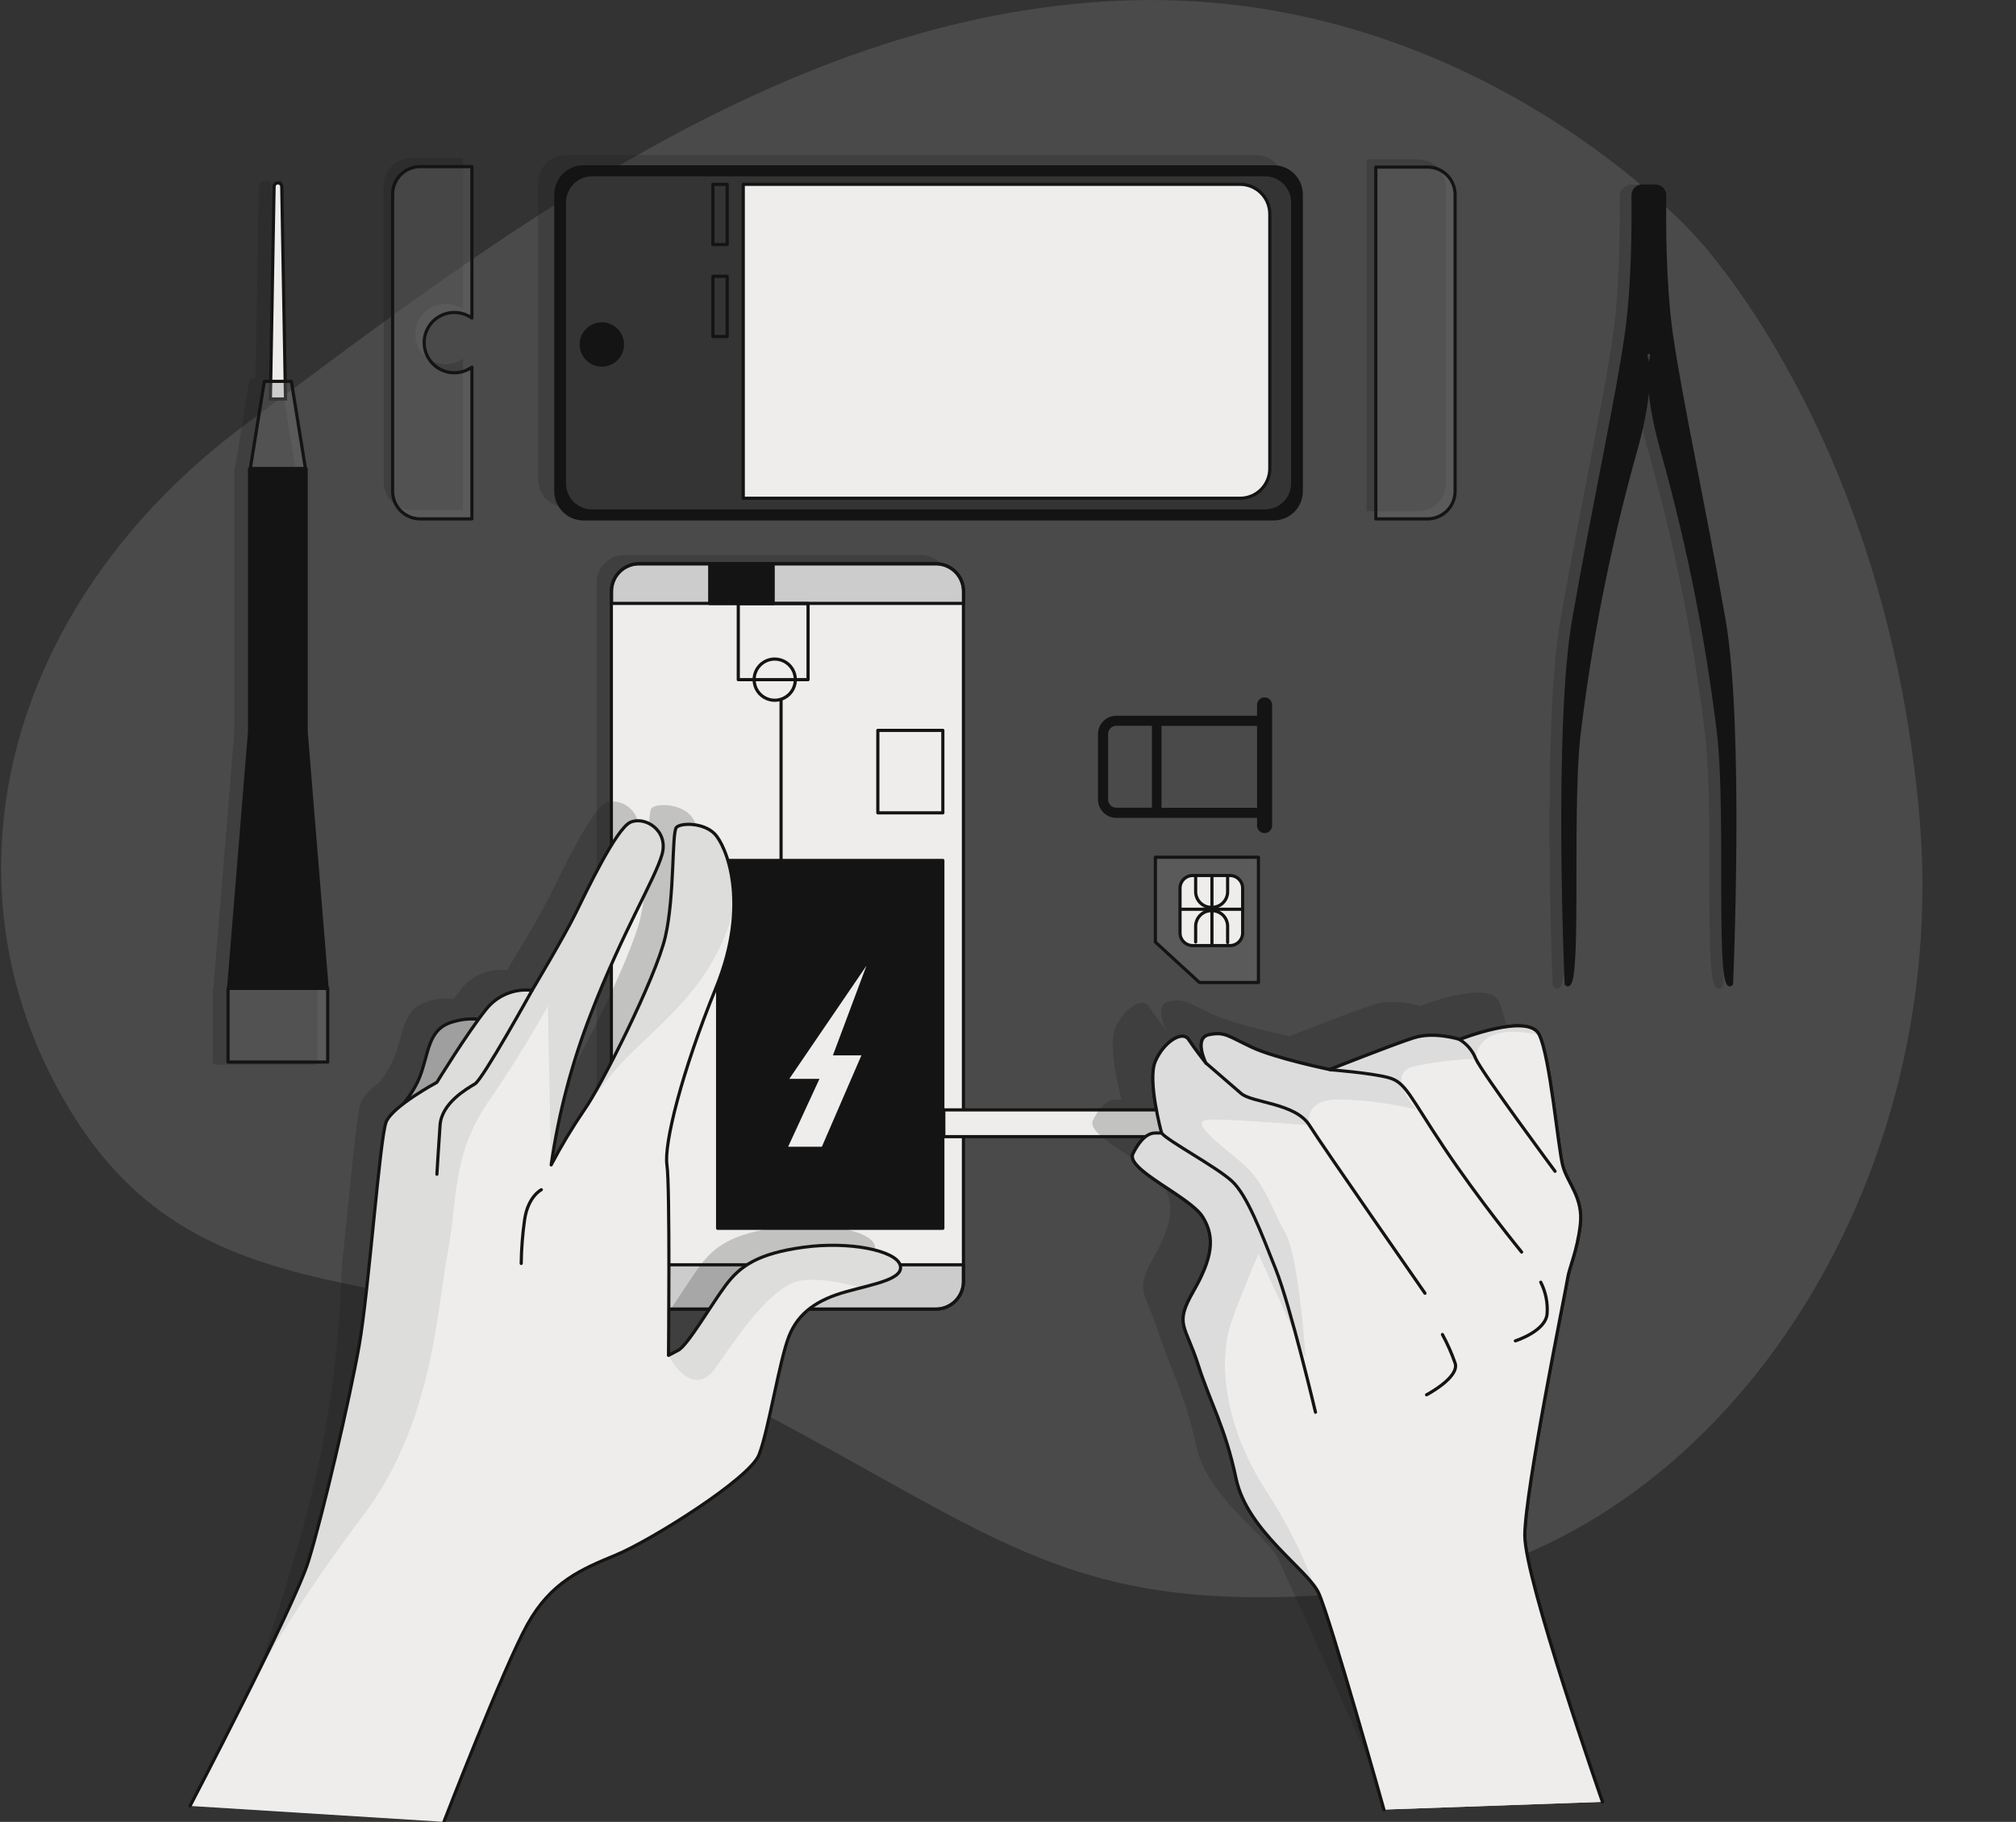 <svg fill="none" height="574" viewBox="0 0 635 574" width="635" xmlns="http://www.w3.org/2000/svg" xmlns:xlink="http://www.w3.org/1999/xlink"><rect x="0" y="0" width="635" height="574" fill="#333333" stroke="none"/><clipPath id="a"><path d="m0 0h634v574h-634z" transform="matrix(-1 0 0 -1 634.353 574)"/></clipPath><g clip-path="url(#a)"><path d="m533.669 74.029s-68.215-76.876-177.061-73.947c-108.846 2.929-202.143 76.243-279.289 133.627-77.146 57.384-98.395 147.26-54.201 217.771 44.194 70.511 115.417 41.455 205.595 87.692 90.177 46.236 107.183 72.221 208.049 61.754 100.866-10.466 178.423-123.16 167.798-244.009s-70.891-182.888-70.891-182.888z" fill="#808080" fill-opacity=".3"/><path d="m187.907 183.572v217.407c0 4.801 3.892 8.693 8.693 8.693h93.519c4.801 0 8.693-3.892 8.693-8.693v-217.407c0-4.801-3.892-8.693-8.693-8.693l-93.519-.001c-4.801 0-8.693 3.893-8.693 8.694z" fill="#141414" opacity=".2"/><g stroke="#141414" stroke-linecap="round" stroke-linejoin="round"><path d="m192.563 186.343v217.407c0 4.801 3.892 8.693 8.693 8.693h93.518c4.801 0 8.693-3.892 8.693-8.693v-217.407c0-4.801-3.892-8.693-8.693-8.693h-93.518c-4.801 0-8.693 3.892-8.693 8.693z" fill="#eeedec"/><path d="m201.256 412.459h93.534c1.141 0 2.27-.225 3.324-.662s2.011-1.078 2.817-1.885 1.445-1.766 1.88-2.821c.435-1.054.658-2.184.656-3.325v-5.289h-110.841v5.289c-.004 2.296.901 4.5 2.519 6.129 1.617 1.63 3.815 2.551 6.111 2.564z" fill="#808080" fill-opacity=".3"/><path d="m226.037 386.981h70.938v-115.892h-70.938z" fill="#141414"/><path d="m303.515 190.095v-3.8c.002-1.141-.221-2.271-.656-3.325-.435-1.055-1.074-2.013-1.88-2.821-.806-.807-1.763-1.448-2.817-1.885s-2.184-.662-3.325-.662h-93.534c-1.141 0-2.27.225-3.324.662s-2.011 1.078-2.817 1.885c-.806.808-1.445 1.766-1.88 2.821-.435 1.054-.658 2.184-.656 3.325v3.8z" fill="#808080" fill-opacity=".3"/><path d="m232.545 214.132h21.978v-23.973h-21.978z"/><path d="m237.533 214.132c0 1.284.38 2.539 1.094 3.607.713 1.068 1.727 1.9 2.913 2.391 1.187.491 2.492.62 3.751.37 1.26-.251 2.416-.869 3.324-1.777s1.527-2.065 1.777-3.324c.251-1.26.122-2.565-.369-3.751-.492-1.187-1.324-2.201-2.391-2.914-1.068-.713-2.323-1.094-3.607-1.094-.853 0-1.697.168-2.485.494-.787.326-1.503.805-2.106 1.407-.603.603-1.081 1.319-1.407 2.107-.327.787-.494 1.632-.494 2.484z"/><path d="m246.02 220.624v50.465"/><path d="m276.501 256.094h20.474v-25.985h-20.474z"/><path d="m223.551 190.159h19.983v-12.494h-19.983z" fill="#141414"/></g><path d="m248.252 361.282h10.625l12.446-28.771h-8.978l10.561-28.233-24.29 35.627h9.501z" fill="#eeedec"/><path d="m446.737 161.055h-16.293v-110.841h16.294c1.139 0 2.267.225 3.32.661 1.053.436 2.01 1.075 2.815 1.881.806.806 1.445 1.762 1.881 2.815s.661 2.181.661 3.321v93.471c.002 1.141-.221 2.271-.656 3.325-.435 1.055-1.074 2.013-1.88 2.821-.806.807-1.763 1.448-2.817 1.885s-2.184.662-3.325.662z" fill="#141414" opacity=".2"/><path d="m449.651 163.478h-16.294v-110.842h16.294c1.141 0 2.271.225 3.324.662 1.054.437 2.011 1.078 2.817 1.885.806.807 1.445 1.766 1.88 2.821.436 1.055.658 2.185.656 3.325v93.471c0 2.302-.914 4.509-2.541 6.136s-3.835 2.542-6.136 2.542z" fill="#808080" fill-opacity=".3" stroke="#141414" stroke-linecap="round" stroke-linejoin="round"/><path d="m129.557 160.691h16.294v-47.725c-1.42 1.016-3.093 1.62-4.835 1.748-1.741.127-3.484-.228-5.037-1.026-1.553-.799-2.856-2.01-3.765-3.5-.91-1.491-1.391-3.203-1.391-4.95 0-1.746.481-3.458 1.391-4.949.909-1.49 2.212-2.701 3.765-3.5 1.553-.798 3.296-1.153 5.037-1.026 1.742.127 3.415.732 4.835 1.748v-47.725h-16.294c-2.305 0-4.516.916-6.147 2.546-1.63 1.63-2.546 3.841-2.546 6.147v93.519c0 2.305.916 4.516 2.546 6.147 1.63 1.63 3.842 2.546 6.147 2.546z" fill="#141414" opacity=".2"/><path d="m132.344 163.478h16.294v-47.805c-1.421 1.016-3.093 1.621-4.835 1.748-1.741.128-3.484-.227-5.037-1.026-1.553-.798-2.856-2.009-3.766-3.5-.909-1.49-1.39-3.203-1.39-4.949s.481-3.458 1.39-4.949c.91-1.491 2.213-2.702 3.766-3.5 1.553-.798 3.296-1.154 5.037-1.026 1.742.127 3.414.732 4.835 1.748v-47.725h-16.294c-1.141 0-2.271.225-3.324.662-1.054.437-2.011 1.078-2.817 1.885s-1.445 1.766-1.88 2.821-.658 2.185-.656 3.325v93.613c0 2.302.914 4.509 2.541 6.136 1.628 1.627 3.835 2.542 6.136 2.542z" fill="#808080" fill-opacity=".3" stroke="#141414" stroke-linecap="round" stroke-linejoin="round"/><path d="m178.2 159.757h217.408c4.801 0 8.693-3.892 8.693-8.694v-93.518c0-4.801-3.892-8.693-8.693-8.693h-217.408c-4.801 0-8.693 3.892-8.693 8.693v93.518c0 4.802 3.892 8.694 8.693 8.694z" fill="#141414" opacity=".2"/><path d="m183.774 163.478h217.408c4.801 0 8.693-3.892 8.693-8.693v-93.519c0-4.801-3.892-8.693-8.693-8.693h-217.408c-4.801 0-8.693 3.892-8.693 8.693v93.519c0 4.801 3.892 8.693 8.693 8.693z" fill="#141414" stroke="#141414" stroke-linecap="round" stroke-linejoin="round"/><path d="m186.482 160.992h211.992c4.801 0 8.693-3.892 8.693-8.693v-88.547c0-4.801-3.892-8.693-8.693-8.693h-211.992c-4.801 0-8.693 3.892-8.693 8.693v88.547c0 4.801 3.892 8.693 8.693 8.693z" fill="#808080" fill-opacity=".3" stroke="#141414" stroke-linecap="round" stroke-linejoin="round"/><path d="m390.604 156.986h-156.492v-98.918h156.492c2.482 0 4.862.986 6.617 2.741s2.741 4.135 2.741 6.617v80.201c0 2.482-.986 4.863-2.741 6.618s-4.135 2.741-6.617 2.741z" fill="#eeedec" stroke="#141414" stroke-linecap="round" stroke-linejoin="round"/><path d="m189.57 102.04c-3.586 0-6.492 2.907-6.492 6.492 0 3.586 2.906 6.492 6.492 6.492 3.585 0 6.492-2.906 6.492-6.492 0-3.585-2.907-6.492-6.492-6.492z" fill="#141414" stroke="#141414" stroke-linecap="round" stroke-linejoin="round"/><path d="m224.548 77.053h4.497v-18.985h-4.497z" stroke="#141414" stroke-linecap="round" stroke-linejoin="round"/><path d="m224.548 106.03h4.497v-18.985h-4.497z" stroke="#141414" stroke-linecap="round" stroke-linejoin="round"/><path d="m351.604 257.677h44.337v2.423c0 .63.25 1.234.695 1.679.446.446 1.05.696 1.68.696s1.234-.25 1.679-.696c.446-.445.696-1.049.696-1.679v-38.003c0-.63-.25-1.234-.696-1.68-.445-.445-1.049-.695-1.679-.695s-1.234.25-1.68.695c-.445.446-.695 1.05-.695 1.68v3.404h-44.337c-1.526.005-2.988.614-4.065 1.694-1.078 1.081-1.683 2.544-1.683 4.07v20.585c-.008.761.134 1.516.419 2.221.285.706.707 1.348 1.241 1.89.535.542 1.171.972 1.873 1.267.701.294 1.454.447 2.215.449zm44.337-3.167h-30.086v-25.81h30.086zm-46.918-23.245c0-.686.271-1.344.755-1.831.484-.486 1.14-.762 1.826-.766h11.227v25.81h-11.227c-.684 0-1.341-.271-1.825-.756-.484-.484-.756-1.14-.756-1.825z" fill="#141414"/><path d="m377.81 309.551h18.574v-39.476h-32.461v26.729z" fill="#808080" fill-opacity=".3" stroke="#141414" stroke-linecap="round" stroke-linejoin="round"/><path d="m375.657 297.912h11.78c2.195 0 3.975-1.779 3.975-3.974v-14.124c0-2.195-1.78-3.975-3.975-3.975h-11.78c-2.195 0-3.975 1.78-3.975 3.975v14.124c0 2.195 1.78 3.974 3.975 3.974z" fill="#eeedec" stroke="#141414" stroke-linecap="round" stroke-linejoin="round"/><path d="m381.737 297.517v-21.694" stroke="#141414" stroke-linecap="round" stroke-linejoin="round"/><path d="m391.412 286.464h-19.524" stroke="#141414" stroke-linecap="round" stroke-linejoin="round"/><path d="m386.677 276.013v4.925c0 1.31-.52 2.567-1.447 3.493-.926.927-2.183 1.447-3.493 1.447h-.174c-1.312 0-2.57-.52-3.499-1.446s-1.453-2.182-1.457-3.494v-5.099" stroke="#141414" stroke-linecap="round" stroke-linejoin="round"/><path d="m376.607 296.772v-4.924c.004-1.312.528-2.568 1.457-3.495.929-.926 2.187-1.446 3.499-1.446h.174c.649 0 1.291.128 1.891.377.599.248 1.144.612 1.602 1.07.459.459.823 1.004 1.071 1.603.249.6.376 1.242.376 1.891v5.099" stroke="#141414" stroke-linecap="round" stroke-linejoin="round"/><path d="m67.011 334.617c0 .21.083.411.232.56.148.148.35.231.56.231h31.447c.209-.004.408-.088.555-.236s.233-.347.237-.555v-23.229c-.005-.209-.09-.408-.238-.555l-6.54-80.138c.008-.036.008-.074 0-.111v-82.846c.001-.115-.024-.229-.073-.334-.049-.104-.122-.195-.212-.268l-4.386-27.108c-.03-.185-.124-.353-.266-.475-.142-.121-.323-.189-.51-.19h-1.235l-1.061-60.567c-.044-.5-.275-.966-.645-1.305-.371-.339-.855-.527-1.357-.527s-.987.188-1.357.527-.601.805-.646 1.305l-1.045 60.583h-1.219c-.189 0-.372.067-.516.189-.145.121-.242.29-.276.476l-4.37 27.108c-.092.072-.167.163-.219.267s-.08.219-.082.335v82.83c.008.037.008.075 0 .111l-6.54 80.138c-.143.149-.223.348-.222.555z" fill="#141414" opacity=".2"/><path d="m87.548 57.608c.315.004.617.13.841.351s.354.521.362.836l1.172 66.901h-4.75l1.156-66.901c.008-.318.14-.62.368-.842.228-.222.533-.346.851-.346z" fill="#eeedec" stroke="#141414" stroke-miterlimit="10"/><path d="m72.015 311.324h31.019l-6.587-80.566h-.016v-83.02h-17.83v83.02h-.016z" fill="#141414" stroke="#141414" stroke-linecap="round" stroke-linejoin="round"/><path d="m71.825 334.617h31.399v-23.214h-31.399z" fill="#808080" fill-opacity=".3" stroke="#141414" stroke-linecap="round" stroke-linejoin="round"/><path d="m83.257 120.154h8.519l4.434 27.458h-17.37z" fill="#808080" fill-opacity=".3" stroke="#141414" stroke-linecap="round" stroke-linejoin="round"/><path d="m489.063 310.438c.015.196.099.381.237.522.185.23.438.395.723.471.284.077.586.062.861-.043 2.28-.95 2.502-10.483 2.533-35.47 0-15.074 0-32.175 1.22-43.418 3.571-29.776 9.394-59.238 17.418-88.135 1.71-5.766 2.991-11.652 3.832-17.607.871 5.94 2.173 11.809 3.895 17.56 8.031 28.894 13.854 58.357 17.418 88.135 1.187 11.242 1.203 28.343 1.219 43.418 0 24.987.237 34.519 2.518 35.469.275.101.576.113.859.037.283-.077.536-.239.724-.464.14-.138.22-.326.222-.523 0-.808 3.499-81.231-2.375-114.974-2.629-15.043-5.574-30.212-8.424-44.875-3.579-18.416-6.667-34.329-8.203-45.35-2.185-15.645-2.153-35.453-2.026-43.244.002-.491-.093-.977-.279-1.431-.186-.454-.459-.867-.805-1.216-.345-.348-.756-.625-1.209-.815-.452-.19-.938-.288-1.428-.29h-4.149c-.491-0-.976.097-1.429.286-.453.189-.863.466-1.208.815s-.617.763-.8 1.218-.275.942-.268 1.433c.11 7.791.158 27.584-2.027 43.244-1.584 11.084-4.64 26.919-8.218 45.35-2.835 14.663-5.78 29.832-8.408 44.875-5.875 33.791-2.455 114.214-2.423 115.022zm26.824-197.536c-.043-.187-.096-.372-.159-.554l.159-.142.158.142c-.048.159-.095.333-.158.554z" fill="#141414" opacity=".2"/><path d="m493.323 309.994c4.75 4.75 1.187-51.858 3.958-77.985 3.552-29.826 9.374-59.337 17.418-88.277 7.126-24.543 3.563-32.065 3.563-32.065l1.092-.886c.618.522 1.093.886 1.093.886s-3.563 7.522 3.563 32.065c8.043 28.94 13.866 58.451 17.418 88.277 2.771 26.127-.792 82.735 3.958 77.985 0 0 3.563-80.756-2.375-114.8s-13.855-70.463-16.626-90.256c-2.217-15.835-2.154-35.913-2.043-43.355.007-.387-.064-.77-.208-1.129-.143-.359-.357-.686-.628-.961s-.595-.494-.951-.644c-.357-.149-.74-.226-1.126-.226h-4.149c-.387-0-.769.077-1.126.226s-.68.368-.951.644-.485.602-.628.961c-.144.359-.215.743-.208 1.129.11 7.442.158 27.552-2.043 43.355-2.771 19.793-10.688 56.212-16.626 90.256s-2.375 114.8-2.375 114.8z" fill="#141414" stroke="#141414" stroke-linecap="round" stroke-linejoin="round"/><path d="m95.545 480.943c-8.019 28.523-17.474 56.623-28.328 84.192l64.684 2.518s18.78-48.628 26.269-62.119c7.49-13.491 16.991-17.418 27.98-21.978 10.989-4.561 41.961-23.974 44.97-31.479 3.008-7.506 6.492-29.975 9.5-37.465 3.009-7.489 8.994-11.479 17.988-13.981 1.758-.491 3.547-.95 5.257-1.394h.127l1.694-.443.903-.238.586-.158.807-.238.57-.174.808-.253.475-.143 1.156-.411.222-.095c.3-.111.586-.222.855-.349l.364-.158.617-.317.333-.174.554-.332.238-.175c.229-.162.446-.342.649-.538.156-.162.299-.337.427-.522.043-.066.081-.135.111-.206.077-.137.14-.28.19-.428.034-.076.06-.156.079-.237.018-.158.018-.318 0-.475.008-.074.008-.148 0-.222-.01-.249-.058-.494-.142-.728-1.489-4.497-15.977-7.506-30.466-5.511-14.488 1.995-19.983 6.001-24.48 12.003-4.497 6.001-11.986 19.001-14.979 20.474l-3.009 1.583s.507-53.457-.491-59.949c-.997-6.492 4.497-28.977 15.487-55.959 3.667-8.59 5.563-17.832 5.573-27.172v-.127c-.026-2.12-.19-4.235-.491-6.334-.258-1.81-.628-3.603-1.108-5.368-.142-.506-.301-1.013-.443-1.488v-.079c-.317-.982-.65-1.885-.982-2.692-.158-.364-.301-.713-.459-1.029l-.095-.206c-.148-.306-.291-.591-.428-.855-.003-.042-.003-.085 0-.127-.158-.301-.316-.586-.491-.855v-.079c-.142-.222-.269-.444-.411-.634l-.127-.19-.317-.427-.126-.143-.412-.459c-3.499-3.499-10.483-3.499-11.987-1.995s-.506 21.487-3.499 34.472c-2.993 12.984-20.474 47.503-25.478 54.455-3.816 5.606-7.316 11.421-10.482 17.417 2.341-16.256 6.528-32.194 12.477-47.503 9.992-25.984 20.49-42.959 22.485-50.465 1.995-7.505-5.494-11.986-9.991-9.991s-13.982 21.994-17.418 28.977-13.665 23.72-13.665 23.72c-2.731-.327-5.501.054-8.041 1.108-2.541 1.054-4.767 2.745-6.464 4.909-.728.919-1.504 1.948-2.312 3.04-2.928-.36-5.9-.029-8.677.966-7.49 2.486-6.999 9.992-9.991 17.418-1.267 2.967-2.964 5.731-5.036 8.203-2.242 1.475-4.107 3.454-5.447 5.779-1.488 3.69-3.784 31.115-6.08 52.032-.662 27.659-4.719 55.132-12.082 81.801z" fill="#141414" opacity=".2"/><path d="m121.64 353.507s7.49-6.492 10.483-13.982c2.992-7.489 2.501-14.995 9.991-17.418 7.49-2.422 11.987 0 11.987 0s-5.986 14.98-9.501 19.984c-3.515 5.003-22.96 11.416-22.96 11.416z" fill="#808080" fill-opacity=".3"/><path d="m121.64 353.507s7.49-6.492 10.483-13.982c2.992-7.489 2.501-14.995 9.991-17.418 7.49-2.422 11.987 0 11.987 0s-5.986 14.98-9.501 19.984c-3.515 5.003-22.96 11.416-22.96 11.416z" fill="#eeedec" opacity=".5"/><path d="m121.64 353.507s7.49-6.492 10.483-13.982c2.992-7.489 2.501-14.995 9.991-17.418 7.49-2.422 11.987 0 11.987 0s-5.986 14.98-9.501 19.984c-3.515 5.003-22.96 11.416-22.96 11.416z" stroke="#141414" stroke-linecap="round" stroke-linejoin="round"/><path d="m139.818 573.987s18.78-48.628 26.269-62.119c7.49-13.491 16.991-17.418 27.98-21.978 10.989-4.561 41.961-23.974 44.97-31.479 3.008-7.506 6.492-29.975 9.501-37.465 3.008-7.489 8.994-11.48 17.988-13.982 8.994-2.501 18.478-4.006 16.974-8.487s-15.977-7.505-30.465-5.51c-14.489 1.995-19.983 6.001-24.48 12.002-4.497 6.002-11.987 19.002-14.98 20.474l-3.008 1.584s.506-53.457-.491-59.95c-.998-6.492 4.497-28.977 15.486-55.959s2.993-44.954-.507-48.453c-3.499-3.5-10.482-3.5-11.987-1.995-1.504 1.504-.506 21.487-3.499 34.471-2.993 12.985-20.474 47.504-25.478 54.455-3.816 5.606-7.315 11.421-10.482 17.418 2.342-16.257 6.528-32.194 12.477-47.503 9.992-25.985 20.49-42.959 22.485-50.465 1.996-7.505-5.494-11.987-9.991-9.991-4.497 1.995-13.982 21.994-17.418 28.977s-13.57 23.989-13.57 23.989c-2.731-.328-5.5.054-8.041 1.108-2.54 1.054-4.767 2.745-6.464 4.909-5.985 7.49-15.486 22.976-15.486 22.976s-13.982 7.505-15.977 12.493-5.494 53.457-8.503 70.448c-3.008 16.99-11.48 53.441-15.977 67.93-4.497 14.488-37.274 77.098-37.274 77.098" fill="#eeedec"/><path d="m228.539 404.969c-4.497 5.986-11.987 19.002-14.98 20.474l-3.008 1.584s7.458 14.393 14.853 3.832c7.394-10.562 17.94-26.476 27.441-27.521 6.587-.744 12.667 1.061 18.922 2.233 7.03-1.805 12.921-3.484 11.717-7.094-1.488-4.497-15.977-7.505-30.465-5.51-14.489 1.995-19.983 6.001-24.48 12.002z" fill="#808080" fill-opacity=".3"/><path d="m231.104 286.163c.364-12.937-3.8-21.313-6.065-23.577-3.499-3.5-10.482-3.5-11.986-1.996-1.505 1.505-.507 21.488-3.5 34.472-2.992 12.984-20.474 47.504-25.477 54.455-3.817 5.606-7.316 11.421-10.483 17.418 0 0 11.686-21.662 24.354-34.329 11.226-11.227 27.409-23.277 33.157-46.443z" fill="#808080" fill-opacity=".3"/><path d="m80.771 527.892c10.182-17.586 21.469-34.51 33.791-50.67 22.169-29.547 23.214-66.505 26.38-82.339 3.167-15.835 1.061-30.608 12.668-47.504 11.607-16.895 19.001-30.608 19.001-30.608l.982 50.227c2.342-16.257 6.528-32.194 12.478-47.503 9.991-25.985 20.49-42.959 22.485-50.465 1.995-7.505-5.495-11.986-9.992-9.991s-13.982 21.994-17.418 28.977-13.554 24.005-13.554 24.005c-2.731-.328-5.5.054-8.041 1.108-2.54 1.054-4.766 2.745-6.463 4.909-5.986 7.49-15.487 22.976-15.487 22.976s-13.981 7.505-15.977 12.493c-1.995 4.988-5.494 53.457-8.503 70.448-3.008 16.99-11.48 53.441-15.977 67.93-2.09 6.698-9.295 21.63-16.452 35.754z" fill="#808080" fill-opacity=".3"/><g fill="#eeedec" opacity=".5"><path d="m228.539 404.969c-4.497 5.986-11.987 19.002-14.98 20.474l-3.008 1.584s7.458 14.393 14.853 3.832c7.394-10.562 17.94-26.476 27.441-27.521 6.587-.744 12.667 1.061 18.922 2.233 7.03-1.805 12.921-3.484 11.717-7.094-1.488-4.497-15.977-7.505-30.465-5.51-14.489 1.995-19.983 6.001-24.48 12.002z"/><path d="m231.104 286.163c.364-12.937-3.8-21.313-6.065-23.577-3.499-3.5-10.482-3.5-11.986-1.996-1.505 1.505-.507 21.488-3.5 34.472-2.992 12.984-20.474 47.504-25.477 54.455-3.817 5.606-7.316 11.421-10.483 17.418 0 0 11.686-21.662 24.354-34.329 11.226-11.227 27.409-23.277 33.157-46.443z"/><path d="m80.771 527.892c10.182-17.586 21.469-34.51 33.791-50.67 22.169-29.547 23.214-66.505 26.38-82.339 3.167-15.835 1.061-30.608 12.668-47.504 11.607-16.895 19.001-30.608 19.001-30.608l.982 50.227c2.342-16.257 6.528-32.194 12.478-47.503 9.991-25.985 20.49-42.959 22.485-50.465 1.995-7.505-5.495-11.986-9.992-9.991s-13.982 21.994-17.418 28.977-13.554 24.005-13.554 24.005c-2.731-.328-5.5.054-8.041 1.108-2.54 1.054-4.766 2.745-6.463 4.909-5.986 7.49-15.487 22.976-15.487 22.976s-13.981 7.505-15.977 12.493c-1.995 4.988-5.494 53.457-8.503 70.448-3.008 16.99-11.48 53.441-15.977 67.93-2.09 6.698-9.295 21.63-16.452 35.754z"/></g><path d="m139.818 573.987s18.78-48.628 26.269-62.119c7.49-13.491 16.991-17.418 27.98-21.978 10.989-4.561 41.961-23.974 44.97-31.479 3.008-7.506 6.492-29.975 9.501-37.465 3.008-7.489 8.994-11.48 17.988-13.982 8.994-2.501 18.478-4.006 16.974-8.487s-15.977-7.505-30.465-5.51c-14.489 1.995-19.983 6.001-24.48 12.002-4.497 6.002-11.987 19.002-14.98 20.474l-3.008 1.584s.506-53.457-.491-59.95c-.998-6.492 4.497-28.977 15.486-55.959s2.993-44.954-.507-48.453c-3.499-3.5-10.482-3.5-11.987-1.995-1.504 1.504-.506 21.487-3.499 34.471-2.993 12.985-20.474 47.504-25.478 54.455-3.816 5.606-7.315 11.421-10.482 17.418 2.342-16.257 6.528-32.194 12.477-47.503 9.992-25.985 20.49-42.959 22.485-50.465 1.996-7.505-5.494-11.987-9.991-9.991-4.497 1.995-13.982 21.994-17.418 28.977s-13.57 23.989-13.57 23.989c-2.731-.328-5.5.054-8.041 1.108-2.54 1.054-4.767 2.745-6.464 4.909-5.985 7.49-15.486 22.976-15.486 22.976s-13.982 7.505-15.977 12.493-5.494 53.457-8.503 70.448c-3.008 16.99-11.48 53.441-15.977 67.93-4.497 14.488-37.274 77.098-37.274 77.098" stroke="#141414" stroke-linecap="round" stroke-linejoin="round"/><path d="m170.505 374.836s-4.227 2.106-5.272 9.501c-.645 4.544-1 9.124-1.061 13.713" stroke="#141414" stroke-linecap="round" stroke-linejoin="round"/><path d="m167.592 312.021s-15.486 27.964-17.988 29.468-10.483 6.001-10.989 12.984c-.507 6.983-.998 15.486-.998 15.486" stroke="#141414" stroke-linecap="round" stroke-linejoin="round"/><path d="m435.907 570.123s-17.038-60.804-20.585-68.294-22.469-19.477-25.969-35.96c-3.499-16.484-7.996-23.483-11.986-35.976-3.991-12.494-7.506-12.494-1.505-22.976 6.002-10.482 6.999-16.99 2.993-23.483-4.006-6.492-24.48-14.979-21.978-19.983 2.502-5.003 5.004-6.492 6.999-6.492h1.995s-4.497-16.484-1.995-22.485 8.487-9.991 10.482-6.983c1.995 3.009 5.495 7.49 5.495 7.49s-3.991-7.996.997-8.994 6.002.491 13.491 3.99c7.49 3.5 24.48 6.999 24.48 6.999s19.983-7.917 26.476-9.991c6.492-2.075 14.488.506 14.488.506s21.488-8.503 24.987-1.583c3.499 6.919 5.985 35.96 7.49 41.454 1.504 5.495 6.492 9.992 5.494 18.495-.997 8.503-3.499 13.491-4.006 16.975-.507 3.483-13.475 66.948-13.475 80.93s24.464 83.922 24.464 83.922" fill="#eeedec"/><g stroke="#141414"><path d="m435.907 570.123s-17.038-60.804-20.585-68.294-22.469-19.477-25.969-35.96c-3.499-16.484-7.996-23.483-11.986-35.976-3.991-12.494-7.506-12.494-1.505-22.976 6.002-10.482 6.999-16.99 2.993-23.483-4.006-6.492-24.48-14.979-21.978-19.983 2.502-5.003 5.004-6.492 6.999-6.492h1.995s-4.497-16.484-1.995-22.485 8.487-9.991 10.482-6.983c1.995 3.009 5.495 7.49 5.495 7.49s-3.991-7.996.997-8.994 6.002.491 13.491 3.99c7.49 3.5 24.48 6.999 24.48 6.999s19.983-7.917 26.476-9.991c6.492-2.075 14.488.506 14.488.506s21.488-8.503 24.987-1.583c3.499 6.919 5.985 35.96 7.49 41.454 1.504 5.495 6.492 9.992 5.494 18.495-.997 8.503-3.499 13.491-4.006 16.975-.507 3.483-13.475 66.948-13.475 80.93s24.464 83.922 24.464 83.922" stroke-linecap="round" stroke-linejoin="round"/><path d="m414.356 444.936s-7.917-33.475-12.493-44.97c-4.576-11.496-8.978-23.483-13.982-27.98s-19.983-12.477-21.978-14.979" stroke-linecap="round" stroke-linejoin="round"/><path d="m448.844 407.455s-31.97-45.92-36.42-52.95c-4.449-7.031-17.988-6.983-21.487-9.992l-10.989-9.5" stroke-linecap="round" stroke-linejoin="round"/><path d="m479.277 394.471s-13.491-16.484-24.48-32.967c-10.989-16.484-12.002-20.49-17.418-21.979-5.415-1.488-18.479-2.501-18.479-2.501" stroke-linecap="round" stroke-linejoin="round"/><path d="m489.807 369.025s-22.975-30.972-24.971-35.469c-.978-2.483-2.733-4.583-5.003-5.986" stroke-linecap="round" stroke-linejoin="round"/><path d="m449.35 439.441s10.483-5.51 8.978-9.992c-1.084-3.1-2.419-6.108-3.99-8.994" stroke-linecap="round" stroke-linejoin="round"/><path d="m477.314 422.451s9.501-2.993 9.991-8.488c.257-3.45-.432-6.904-1.995-9.991" stroke-linecap="round" stroke-linejoin="round"/><path d="m297.276 358.115h73.805v-8.44h-73.805z" fill="#eeedec" stroke-linecap="round" stroke-linejoin="round"/></g><path d="m431.077 554.463s-24.876-55.643-28.375-63.148c-3.5-7.506-22.469-19.477-25.969-35.96-3.499-16.484-7.996-23.483-11.986-35.976-3.991-12.494-7.506-12.478-1.505-22.976 6.002-10.498 6.999-16.975 2.993-23.483s-24.48-14.979-21.978-19.983 5.003-6.492 6.999-6.492h1.995s-4.497-16.484-1.995-22.469c2.501-5.985 8.487-9.992 10.482-6.999s5.495 7.49 5.495 7.49-3.991-7.997.997-8.994c4.988-.998 6.001.507 13.491 4.006s24.48 6.983 24.48 6.983 19.983-7.917 26.476-9.992c6.492-2.074 14.488.507 14.488.507s21.487-8.487 24.987-1.504c3.499 6.983 5.985 35.976 7.49 41.47 1.504 5.495 6.492 9.992 5.494 18.479-.997 8.487-3.499 13.491-4.006 16.991-.507 3.499-13.475 66.932-13.475 80.93 0 13.997 24.464 83.922 24.464 83.922" fill="#141414" opacity=".2"/><path d="m435.907 570.123s-17.038-60.804-20.585-68.294-22.469-19.477-25.969-35.96c-3.499-16.484-7.996-23.483-11.986-35.976-3.991-12.494-7.506-12.494-1.505-22.976 6.002-10.482 6.999-16.99 2.993-23.483-4.006-6.492-24.48-14.979-21.978-19.983 2.502-5.003 5.004-6.492 6.999-6.492h1.995s-4.497-16.484-1.995-22.485 8.487-9.991 10.482-6.983c1.995 3.009 5.495 7.49 5.495 7.49s-3.991-7.996.997-8.994 6.002.491 13.491 3.99c7.49 3.5 24.48 6.999 24.48 6.999s19.983-7.917 26.476-9.991c6.492-2.075 14.488.506 14.488.506s21.488-8.503 24.987-1.583c3.499 6.919 5.985 35.96 7.49 41.454 1.504 5.495 6.492 9.992 5.494 18.495-.997 8.503-3.499 13.491-4.006 16.975-.507 3.483-13.475 66.948-13.475 80.93s24.464 83.922 24.464 83.922" fill="#eeedec"/><path d="m446.025 335.773c6.2-1.256 12.491-2.008 18.811-2.249 0 0-.348-11.955 19.984-7.49-3.5-6.998-24.987 1.584-24.987 1.584s-7.997-2.502-14.489-.507-26.475 9.992-26.475 9.992-16.99-3.5-24.48-6.999c-7.49-3.5-8.487-4.988-13.491-3.99-5.004.997-.998 8.994-.998 8.994s-3.499-4.497-5.494-7.49-7.917.997-10.483 6.983c-2.565 5.985 1.996 22.485 1.996 22.485h-1.996c-1.995 0-4.497 1.583-6.998 6.492-2.502 4.909 17.987 13.491 21.978 19.983 3.99 6.492 3.008 12.984-2.993 23.483-6.001 10.498-2.502 10.482 1.504 22.975 4.006 12.494 8.488 19.477 11.987 35.976 3.167 14.916 19.001 26.159 24.591 33.712-3.777-10.061-8.607-19.694-14.409-28.74-14.79-22.168-15.835-43.275-11.623-54.882s8.456-21.123 8.456-21.123l14.773 32.651s-2.106-31.669-6.334-39.064c-4.227-7.395-6.333-15.835-13.728-22.168-7.395-6.334-17.94-13.713-9.501-13.713 8.44 0 30.751 1.837 30.751 1.837s-2.249-8.171 9.374-8.171c8.18.203 16.316 1.265 24.274 3.167 0 0-10.561-11.622 0-13.728z" fill="#808080" fill-opacity=".3"/><path d="m446.025 335.773c6.2-1.256 12.491-2.008 18.811-2.249 0 0-.348-11.955 19.984-7.49-3.5-6.998-24.987 1.584-24.987 1.584s-7.997-2.502-14.489-.507-26.475 9.992-26.475 9.992-16.99-3.5-24.48-6.999c-7.49-3.5-8.487-4.988-13.491-3.99-5.004.997-.998 8.994-.998 8.994s-3.499-4.497-5.494-7.49-7.917.997-10.483 6.983c-2.565 5.985 1.996 22.485 1.996 22.485h-1.996c-1.995 0-4.497 1.583-6.998 6.492-2.502 4.909 17.987 13.491 21.978 19.983 3.99 6.492 3.008 12.984-2.993 23.483-6.001 10.498-2.502 10.482 1.504 22.975 4.006 12.494 8.488 19.477 11.987 35.976 3.167 14.916 19.001 26.159 24.591 33.712-3.777-10.061-8.607-19.694-14.409-28.74-14.79-22.168-15.835-43.275-11.623-54.882s8.456-21.123 8.456-21.123l14.773 32.651s-2.106-31.669-6.334-39.064c-4.227-7.395-6.333-15.835-13.728-22.168-7.395-6.334-17.94-13.713-9.501-13.713 8.44 0 30.751 1.837 30.751 1.837s-2.249-8.171 9.374-8.171c8.18.203 16.316 1.265 24.274 3.167 0 0-10.561-11.622 0-13.728z" fill="#eeedec" opacity=".5"/><path d="m435.907 570.123s-17.038-60.804-20.585-68.294-22.469-19.477-25.969-35.96c-3.499-16.484-7.996-23.483-11.986-35.976-3.991-12.494-7.506-12.494-1.505-22.976 6.002-10.482 6.999-16.99 2.993-23.483-4.006-6.492-24.48-14.979-21.978-19.983 2.502-5.003 5.004-6.492 6.999-6.492h1.995s-4.497-16.484-1.995-22.485 8.487-9.991 10.482-6.983c1.995 3.009 5.495 7.49 5.495 7.49s-3.991-7.996.997-8.994 6.002.491 13.491 3.99c7.49 3.5 24.48 6.999 24.48 6.999s19.983-7.917 26.476-9.991c6.492-2.075 14.488.506 14.488.506s21.488-8.503 24.987-1.583c3.499 6.919 5.985 35.96 7.49 41.454 1.504 5.495 6.492 9.992 5.494 18.495-.997 8.503-3.499 13.491-4.006 16.975-.507 3.483-13.475 66.948-13.475 80.93s24.464 83.922 24.464 83.922" stroke="#141414" stroke-linecap="round" stroke-linejoin="round"/><path d="m414.356 444.936s-7.917-33.475-12.493-44.97c-4.576-11.496-8.978-23.483-13.982-27.98s-19.983-12.477-21.978-14.979" stroke="#141414" stroke-linecap="round" stroke-linejoin="round"/><path d="m448.844 407.455s-31.97-45.92-36.42-52.95c-4.449-7.031-17.988-6.983-21.487-9.992l-10.989-9.5" stroke="#141414" stroke-linecap="round" stroke-linejoin="round"/><path d="m479.277 394.471s-13.491-16.484-24.48-32.967c-10.989-16.484-12.002-20.49-17.418-21.979-5.415-1.488-18.479-2.501-18.479-2.501" stroke="#141414" stroke-linecap="round" stroke-linejoin="round"/><path d="m489.807 369.025s-22.975-30.972-24.971-35.469c-.978-2.483-2.733-4.583-5.003-5.986" stroke="#141414" stroke-linecap="round" stroke-linejoin="round"/><path d="m449.35 439.441s10.483-5.51 8.978-9.992c-1.084-3.1-2.419-6.108-3.99-8.994" stroke="#141414" stroke-linecap="round" stroke-linejoin="round"/><path d="m477.314 422.451s9.501-2.993 9.991-8.488c.257-3.45-.432-6.904-1.995-9.991" stroke="#141414" stroke-linecap="round" stroke-linejoin="round"/></g></svg>